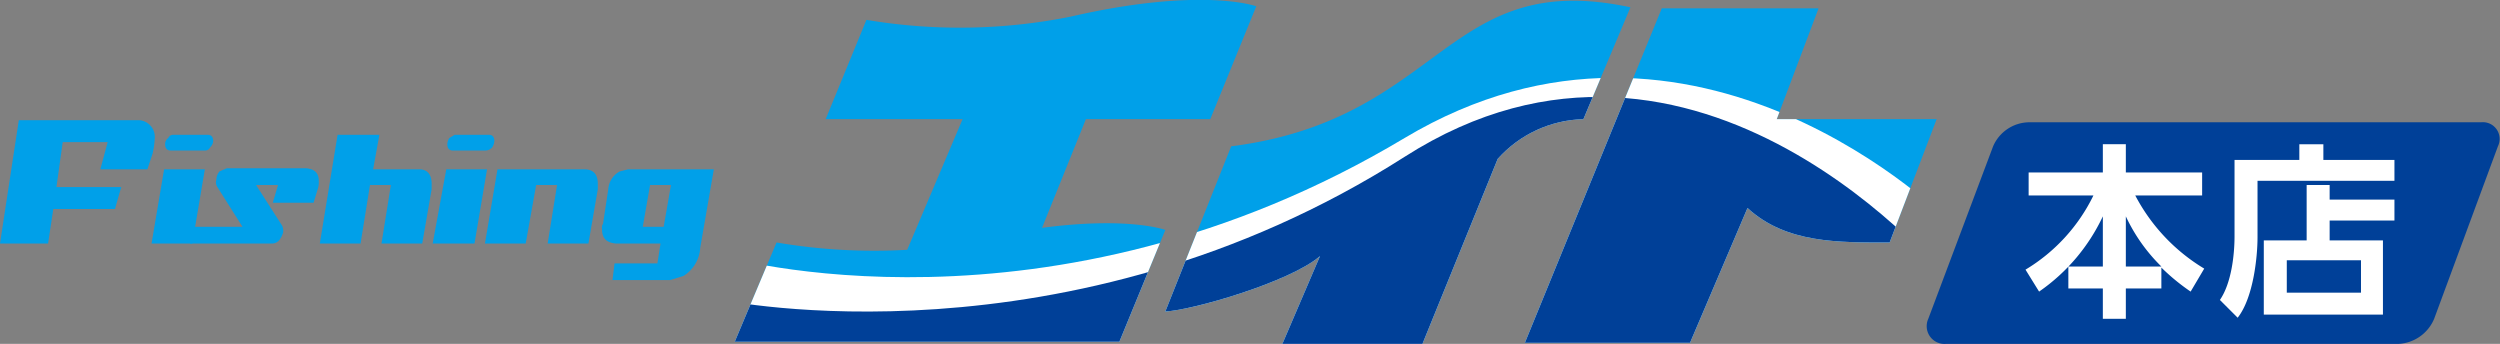 <svg xmlns="http://www.w3.org/2000/svg" viewBox="0 0 239.2 32.9"><rect x="0" y="0" width="239.2" height="32.9" fill="#808080" stroke="none"/><defs><clipPath id="clip-path"><path d="M103.9 11.4l-4.2 10.4c8.3-1.1 11.8.2 11.8.2l-4.4 10.7H70.3l4-9.5a55.5 55.5 0 0012.5.7l5.3-12.5H79l3.9-9.5a53.8 53.8 0 0019.5-.3c12.6-2.9 17.8-1 17.8-1l-4.4 10.8h-11.9m47.6 0a11.4 11.4 0 00-8.2 3.8l-7.2 17.7h-13.4l3.6-8.4c-2.9 2.5-12.3 5.2-14.8 5.3l6.3-15.8C138.1 11.4 138.3-3.1 156 .7zm33.8 0H170l4-10.6h-15l-13.1 32h15.8l5.5-12.9c3.7 3.4 8.7 3.3 13.6 3.3z" fill="none"/></clipPath><style>.cls-2{fill:#004098}.cls-3{fill:#fff}.cls-4{fill:#00a0e9}</style></defs><g id="レイヤー_2" data-name="レイヤー 2"><g id="レイヤー_1-2" data-name="レイヤー 1"><path class="cls-2" d="M232.9 30.5a3.9 3.9 0 01-3.4 2.4h-43.3a1.7 1.7 0 01-1.7-2.4l6.2-16.5a3.8 3.8 0 013.4-2.3h43.3A1.6 1.6 0 01239 14l-6.1 16.5"/><path class="cls-3" d="M201.2 25.5v-4.8a18.1 18.1 0 01-6.1 7.2l-1.3-2.1a16.9 16.9 0 006.5-7.1h-6.2v-2.2h7.1v-2.7h2.2v2.7h7.3v2.2h-6.4a17.8 17.8 0 006.6 7l-1.3 2.2a20.1 20.1 0 01-2.8-2.3v2h-3.4v2.9h-2.2v-2.9h-3.3v-2.1h3.3m5.6 0a16.5 16.5 0 01-3.4-4.8v4.8zM229.1 17.3H216v5.4c0 1.9-.4 5.8-1.9 7.7l-1.7-1.7c1.1-1.6 1.4-4.3 1.4-6.1v-7.3h6.2v-1.5h2.3v1.5h6.8v2m-8.4 5.7v-5.3h2.2v1.4h6.2v2h-6.2V23h5.1v7.1h-11.4V23zm5.2 1.9h-7.1V28h7.1z"/><path class="cls-4" d="M103.9 11.4l-4.2 10.4c8.3-1.1 11.8.2 11.8.2l-4.4 10.7H70.3l4-9.5a55.5 55.5 0 0012.5.7l5.3-12.5H79l3.9-9.5a53.8 53.8 0 0019.5-.3c12.6-2.9 17.8-1 17.8-1l-4.4 10.8h-11.9m47.6 0a11.4 11.4 0 00-8.2 3.8l-7.2 17.7h-13.4l3.6-8.4c-2.9 2.5-12.3 5.2-14.8 5.3l6.3-15.8C138.1 11.4 138.3-3.1 156 .7zm33.8 0H170l4-10.6h-15l-13.1 32h15.8l5.5-12.9c3.7 3.4 8.7 3.3 13.6 3.3z"/><g clip-path="url(#clip-path)"><path class="cls-3" d="M69.1 24.5s31.2 9.1 65.3-11.3c27.8-16.6 52.1 8 52.1 8v11.7H69.1v-8.4"/><path class="cls-2" d="M69.1 28.7s33 6.9 65.3-13.7c28-17.9 52.1 11.9 52.1 11.9v6c0 .1-117.4 0-117.4 0v-4.2"/></g><path class="cls-4" d="M40.1 16.2c.8 0 1.2.5 1.2 1.4v.5l-.9 5.2h-3.9l.9-5.6h-2l-.9 5.6h-3.9l1.7-10.4h4l-.6 3.3h4.4M42.7 16.2h3.9l-1.2 7.1h-4l1.3-7.1m4.1-3.3h-3.3l-.5.3a1.1 1.1 0 00-.2.6c0 .4.2.6.5.6h3.2a.9.9 0 00.6-.3 1.4 1.4 0 00.2-.6c0-.4-.2-.6-.5-.6zM55.9 16.2c.9 0 1.3.5 1.3 1.4v.5l-.9 5.2h-3.9l.9-5.6h-2l-1 5.6h-3.9l1.2-7.1h8.3M15.7 16.2h3.9l-1.2 7.1h-3.9l1.2-7.1M20.4 13.5a.9.9 0 01-.3.6.5.5 0 01-.5.3h-3.3c-.3 0-.5-.2-.5-.6a.7.7 0 01.3-.6.5.5 0 01.5-.3h3.3c.3 0 .5.2.5.6"/><path class="cls-4" d="M29.3 16.1q1.2.1 1.2 1.2a2.2 2.2 0 01-.1.8l-.4 1.3h-3.9l.5-1.7h-2.1l2.5 3.9a1.3 1.3 0 01.1.6 2 2 0 01-.4.8.9.9 0 01-.7.3h-7.8l.2-1.6h4.8l-2.4-3.8a.8.8 0 01-.1-.7 1.3 1.3 0 01.3-.8l.7-.3h7.6M68.3 16.2L67 23.7a3.4 3.4 0 01-1.6 2.7l-1.3.4h-5.5l.2-1.6h4.1l.3-1.9h-4.3c-.9-.1-1.3-.5-1.3-1.4a.7.7 0 01.1-.5l.5-3.3a2.1 2.1 0 011.1-1.7l.8-.2h8.2m-4.1 1.5h-2l-.7 4h2zM6 13.6h4.3l-.7 2.6h4.5l.5-1.5a7.8 7.8 0 00.2-1.4 1.6 1.6 0 00-1.5-1.8H1.8L0 23.3h4.6l.5-3.3H11l.6-2.1H5.4l.6-4.3"/></g></g></svg>